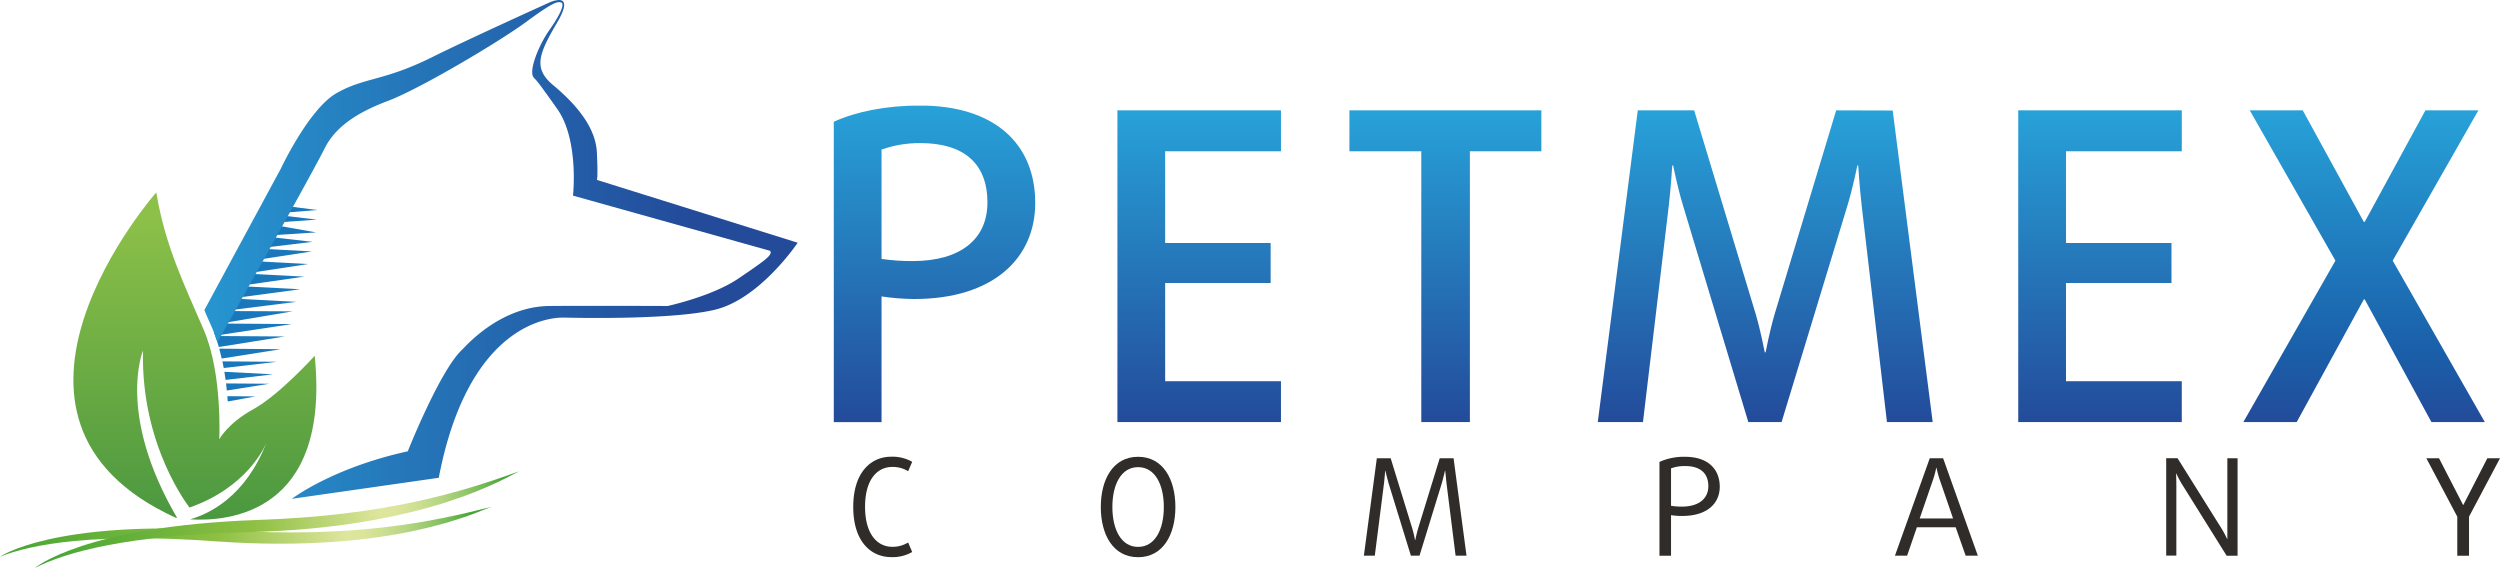 <svg xmlns="http://www.w3.org/2000/svg" xmlns:xlink="http://www.w3.org/1999/xlink" viewBox="0 0 615.71 139.89"><defs><style>.cls-1{fill:none;}.cls-2{fill:#302c29;}.cls-3{clip-path:url(#clip-path);}.cls-4{fill:url(#linear-gradient);}.cls-5{clip-path:url(#clip-path-2);}.cls-6{fill:url(#linear-gradient-2);}.cls-7{clip-path:url(#clip-path-3);}.cls-8{fill:url(#linear-gradient-3);}.cls-9{clip-path:url(#clip-path-4);}.cls-10{fill:url(#linear-gradient-4);}.cls-11{clip-path:url(#clip-path-5);}.cls-12{fill:url(#linear-gradient-5);}.cls-13{clip-path:url(#clip-path-6);}.cls-14{fill:url(#linear-gradient-6);}.cls-15{fill:url(#linear-gradient-7);}.cls-16{fill:url(#linear-gradient-8);}.cls-17{fill:url(#linear-gradient-9);}.cls-18{fill:url(#linear-gradient-10);}.cls-19{fill:url(#linear-gradient-11);}.cls-20{fill:url(#linear-gradient-12);}.cls-21{fill:url(#linear-gradient-13);}.cls-22{fill:url(#linear-gradient-14);}.cls-23{fill:url(#linear-gradient-15);}.cls-24{fill:url(#linear-gradient-16);}.cls-25{fill:url(#linear-gradient-17);}.cls-26{fill:url(#linear-gradient-18);}.cls-27{fill:url(#linear-gradient-19);}.cls-28{fill:url(#linear-gradient-20);}.cls-29{fill:url(#linear-gradient-21);}.cls-30{fill:url(#linear-gradient-22);}.cls-31{fill:url(#linear-gradient-23);}</style><clipPath id="clip-path"><path class="cls-1" d="M217.11,63.77V36.83a28.26,28.26,0,0,1,9.54-1.59c10.71,0,16.54,5,16.54,14.63,0,8.91-6.47,14.43-18.44,14.43a51.78,51.78,0,0,1-7.64-.53M205.35,30V104h11.76V73a55,55,0,0,0,8.06.64c19.4,0,29.79-10,29.79-23.65,0-14.63-10.07-24-28.41-24-8.27,0-15.69,1.48-21.2,4"/></clipPath><linearGradient id="linear-gradient" x1="-113.64" y1="367.64" x2="-112.32" y2="367.64" gradientTransform="matrix(0, 58.84, 58.84, 0, -21402.06, 6712.83)" gradientUnits="userSpaceOnUse"><stop offset="0" stop-color="#27a1d8"/><stop offset="1" stop-color="#234b9a"/></linearGradient><clipPath id="clip-path-2"><polygon class="cls-1" points="275.2 27.18 275.2 103.95 315.48 103.95 315.48 93.88 286.96 93.88 286.96 69.7 312.94 69.7 312.94 59.84 286.96 59.84 286.96 37.25 315.48 37.25 315.48 27.18 275.2 27.18"/></clipPath><linearGradient id="linear-gradient-2" x1="-113.63" y1="367.92" x2="-112.31" y2="367.92" gradientTransform="matrix(0, 57.96, 57.96, 0, -21029.27, 6613.51)" xlink:href="#linear-gradient"/><clipPath id="clip-path-3"><polygon class="cls-1" points="332.34 27.18 332.34 37.25 350.04 37.25 350.04 103.95 362.01 103.95 362.01 37.25 379.61 37.25 379.61 27.18 332.34 27.18"/></clipPath><linearGradient id="linear-gradient-3" x1="-113.63" y1="368.17" x2="-112.31" y2="368.17" gradientTransform="matrix(0, 57.96, 57.96, 0, -20983.52, 6613.51)" xlink:href="#linear-gradient"/><clipPath id="clip-path-4"><path class="cls-1" d="M452.22,27.18,437.07,77.34c-1.28,4.35-2.23,9.44-2.23,9.44h-.21s-.95-5.09-2.23-9.44L417.24,27.18H403.36L393.5,104h11.13L411,50.62c.53-4.56.85-9.87.85-9.87h.21s1.06,5.31,2.44,9.87L430.6,104h8.16L455,50.62c1.38-4.56,2.44-9.87,2.44-9.87h.21s.32,5.31.85,9.87L464.73,104H476l-9.86-76.78Z"/></clipPath><linearGradient id="linear-gradient-4" x1="-113.63" y1="368.51" x2="-112.31" y2="368.51" gradientTransform="matrix(0, 57.96, 57.96, 0, -20924.05, 6613.51)" xlink:href="#linear-gradient"/><clipPath id="clip-path-5"><polygon class="cls-1" points="497.06 27.18 497.06 103.95 537.34 103.95 537.34 93.88 508.82 93.88 508.82 69.7 534.8 69.7 534.8 59.84 508.82 59.84 508.82 37.25 537.34 37.25 537.34 27.18 497.06 27.18"/></clipPath><linearGradient id="linear-gradient-5" x1="-113.63" y1="368.86" x2="-112.31" y2="368.86" gradientTransform="matrix(0, 57.96, 57.96, 0, -20861.8, 6613.51)" xlink:href="#linear-gradient"/><clipPath id="clip-path-6"><polygon class="cls-1" points="597.34 27.18 582.39 54.65 582.17 54.65 567.13 27.18 554.08 27.18 575.18 64.19 552.5 103.95 565.64 103.95 582.17 73.74 582.39 73.74 598.82 103.95 611.97 103.95 589.28 64.19 610.38 27.18 597.34 27.18"/></clipPath><linearGradient id="linear-gradient-6" x1="-113.63" y1="369.13" x2="-112.31" y2="369.13" gradientTransform="matrix(0, 57.96, 57.96, 0, -20812.77, 6613.51)" gradientUnits="userSpaceOnUse"><stop offset="0" stop-color="#27a1d8"/><stop offset="0.77" stop-color="#1a5fa9"/><stop offset="1" stop-color="#234b9a"/></linearGradient><linearGradient id="linear-gradient-7" x1="53.09" y1="76.57" x2="61.42" y2="76.57" gradientUnits="userSpaceOnUse"><stop offset="0" stop-color="#27a1d8"/><stop offset="0" stop-color="#1c84c5"/><stop offset="0.35" stop-color="#1873b8"/><stop offset="0.76" stop-color="#224d9c"/><stop offset="1" stop-color="#234b9a"/></linearGradient><linearGradient id="linear-gradient-8" x1="-335.68" y1="65.82" x2="1208.29" y2="65.82" xlink:href="#linear-gradient-7"/><linearGradient id="linear-gradient-9" x1="-150.07" y1="53.86" x2="701.57" y2="53.86" xlink:href="#linear-gradient-7"/><linearGradient id="linear-gradient-10" x1="57.42" y1="55.02" x2="87.97" y2="55.02" xlink:href="#linear-gradient-7"/><linearGradient id="linear-gradient-11" x1="-131.8" y1="49.59" x2="652.07" y2="49.59" xlink:href="#linear-gradient-7"/><linearGradient id="linear-gradient-12" x1="55.04" y1="52.69" x2="98.62" y2="52.69" xlink:href="#linear-gradient-7"/><linearGradient id="linear-gradient-13" x1="-64.28" y1="98.22" x2="410.62" y2="98.22" xlink:href="#linear-gradient-7"/><linearGradient id="linear-gradient-14" x1="-128.67" y1="95.31" x2="599.26" y2="95.31" xlink:href="#linear-gradient-7"/><linearGradient id="linear-gradient-15" x1="-152.27" y1="92.57" x2="667.19" y2="92.57" xlink:href="#linear-gradient-7"/><linearGradient id="linear-gradient-16" x1="-243.33" y1="84.11" x2="926.91" y2="84.11" xlink:href="#linear-gradient-7"/><linearGradient id="linear-gradient-17" x1="-177.82" y1="89.81" x2="740.66" y2="89.81" xlink:href="#linear-gradient-7"/><linearGradient id="linear-gradient-18" x1="-282.11" y1="79.62" x2="1040.12" y2="79.62" xlink:href="#linear-gradient-7"/><linearGradient id="linear-gradient-19" x1="-208.15" y1="87.09" x2="827.14" y2="87.09" xlink:href="#linear-gradient-7"/><linearGradient id="linear-gradient-20" x1="32.14" y1="61.45" x2="196.46" y2="61.45" gradientUnits="userSpaceOnUse"><stop offset="0" stop-color="#27a1d8"/><stop offset="0.84" stop-color="#234b9a"/><stop offset="1" stop-color="#234b9a"/></linearGradient><linearGradient id="linear-gradient-21" x1="13.06" y1="149.31" x2="125.89" y2="129.01" gradientTransform="matrix(0.99, 0.12, -0.12, 0.99, 6.87, -14.52)" gradientUnits="userSpaceOnUse"><stop offset="0" stop-color="#45a635"/><stop offset="0.45" stop-color="#8dbf41"/><stop offset="0.73" stop-color="#dee69d"/><stop offset="0.77" stop-color="#dae49a"/><stop offset="0.81" stop-color="#ccdf91"/><stop offset="0.86" stop-color="#b6d582"/><stop offset="0.91" stop-color="#97c86d"/><stop offset="0.96" stop-color="#70b852"/><stop offset="1" stop-color="#45a635"/></linearGradient><linearGradient id="linear-gradient-22" x1="8.07" y1="134.31" x2="120.9" y2="114" gradientTransform="matrix(1, 0.02, -0.02, 1, 5.65, 3.4)" xlink:href="#linear-gradient-21"/><linearGradient id="linear-gradient-23" x1="47.99" y1="53.51" x2="47.99" y2="134.97" gradientUnits="userSpaceOnUse"><stop offset="0" stop-color="#8cc048"/><stop offset="1" stop-color="#45943f"/></linearGradient></defs><g id="Warstwa_2" data-name="Warstwa 2"><g id="Layer_1" data-name="Layer 1"><g id="COMPANY"><path class="cls-1" d="M280.29,115.05c-4.17,0-6.33,4.28-6.33,9.82s2.16,9.82,6.33,9.82,6.34-4.29,6.34-9.82S284.47,115.05,280.29,115.05Z"/><path class="cls-1" d="M476.93,115.21h-.06a27.82,27.82,0,0,1-.73,2.75l-3.35,9.73H481L477.66,118A27.82,27.82,0,0,1,476.93,115.21Z"/><path class="cls-1" d="M415,114.78a9.76,9.76,0,0,0-3.48.57v9.22a15.52,15.52,0,0,0,2.68.2c4.22,0,6.51-2,6.51-5C420.7,116.51,418.67,114.78,415,114.78Z"/><path class="cls-1" d="M219.75,134.69a7.2,7.2,0,0,0,3.91-1.07l1,2.35a9.66,9.66,0,0,1-5.14,1.26c-5.11,0-9.38-3.94-9.38-12.36s4.27-12.37,9.38-12.37a9.83,9.83,0,0,1,5.14,1.26l-1,2.32a7.12,7.12,0,0,0-3.91-1.06c-3.69,0-6.7,3.08-6.7,9.81S216.06,134.69,219.75,134.69Zm60.54,2.54c-6.13,0-9.18-5.53-9.18-12.36s3.05-12.37,9.18-12.37,9.19,5.53,9.19,12.37S286.43,137.23,280.29,137.23Zm78.2-.36-2.26-18c-.16-1.36-.29-2.91-.29-2.91h-.07s-.34,1.55-.73,2.91l-5.54,18h-2.12l-5.54-18c-.4-1.36-.73-2.91-.73-2.91h-.07s-.1,1.55-.26,2.91l-2.29,18H335.9l3.19-24h3.41l5.31,17.25c.4,1.32.69,2.88.69,2.88h.07s.3-1.56.7-2.88l5.31-17.25H358l3.19,24Zm55.81-9.82a15.81,15.81,0,0,1-2.79-.2v10h-2.85V113.76a14.72,14.72,0,0,1,6.3-1.26c5.5,0,8.55,2.85,8.55,7.32C423.51,124,420.26,127.05,414.3,127.05Zm69.83,9.82-2.46-7h-9.55l-2.41,7h-3l8.58-24h3.29l8.55,24Zm67,0h-2.69l-11-17.61a24.5,24.5,0,0,1-1.39-2.62H536s.07,1.53.07,2.92v17.31H533.5v-24h2.82l10.81,17.28a21.73,21.73,0,0,1,1.4,2.62h.06s0-1.59,0-3V112.86h2.52Zm57-9.62v9.62h-2.89v-9.62l-7.62-14.39h3.12l5.93,11.51h.06l5.91-11.51h3.12Z"/><path class="cls-2" d="M219.75,115a7.12,7.12,0,0,1,3.91,1.06l1-2.32a9.83,9.83,0,0,0-5.14-1.26c-5.11,0-9.38,3.94-9.38,12.37s4.27,12.36,9.38,12.36a9.66,9.66,0,0,0,5.14-1.26l-1-2.35a7.2,7.2,0,0,1-3.91,1.07c-3.69,0-6.7-3.13-6.7-9.86S216.06,115,219.75,115Z"/><path class="cls-2" d="M280.29,112.5c-6.13,0-9.18,5.53-9.18,12.37s3.05,12.36,9.18,12.36,9.19-5.53,9.19-12.36S286.43,112.5,280.29,112.5Zm0,22.19c-4.17,0-6.33-4.29-6.33-9.82s2.16-9.82,6.33-9.82,6.34,4.28,6.34,9.82S284.47,134.69,280.29,134.69Z"/><path class="cls-2" d="M354.58,112.86l-5.31,17.25c-.4,1.32-.7,2.88-.7,2.88h-.07s-.29-1.56-.69-2.88l-5.31-17.25h-3.41l-3.19,24h2.69l2.29-18c.16-1.36.26-2.91.26-2.91h.07s.33,1.55.73,2.91l5.54,18h2.12l5.54-18c.39-1.36.73-2.91.73-2.91h.07s.13,1.55.29,2.91l2.26,18h2.69l-3.19-24Z"/><path class="cls-2" d="M415,112.5a14.72,14.72,0,0,0-6.3,1.26v23.11h2.85v-10a15.81,15.81,0,0,0,2.79.2c6,0,9.21-3,9.21-7.23C423.51,115.35,420.46,112.5,415,112.5Zm-.77,12.27a15.52,15.52,0,0,1-2.68-.2v-9.22a9.76,9.76,0,0,1,3.48-.57c3.68,0,5.71,1.73,5.71,5C420.7,122.81,418.41,124.77,414.19,124.77Z"/><path class="cls-2" d="M475.27,112.86l-8.58,24h3l2.41-7h9.55l2.46,7h3l-8.55-24Zm-2.48,14.83,3.35-9.73a27.82,27.82,0,0,0,.73-2.75h.06a27.82,27.82,0,0,0,.73,2.75l3.35,9.73Z"/><path class="cls-2" d="M548.56,129.74c0,1.43,0,3,0,3h-.06a21.73,21.73,0,0,0-1.4-2.62l-10.81-17.28H533.5v24H536V119.56c0-1.39-.07-2.92-.07-2.92H536a24.5,24.5,0,0,0,1.39,2.62l11,17.61h2.69v-24h-2.52Z"/><polygon class="cls-2" points="606.68 124.36 606.62 124.36 600.69 112.86 597.57 112.86 605.19 127.25 605.19 136.87 608.08 136.87 608.08 127.25 615.71 112.86 612.59 112.86 606.68 124.36"/></g><g class="cls-3"><rect class="cls-4" x="205.35" y="26.02" width="49.61" height="77.94"/></g><g class="cls-5"><rect class="cls-6" x="275.2" y="27.18" width="40.28" height="76.77"/></g><g class="cls-7"><rect class="cls-8" x="332.34" y="27.18" width="47.28" height="76.77"/></g><g class="cls-9"><rect class="cls-10" x="393.5" y="27.18" width="82.47" height="76.77"/></g><g class="cls-11"><rect class="cls-12" x="497.06" y="27.18" width="40.28" height="76.77"/></g><g class="cls-13"><rect class="cls-14" x="552.5" y="27.18" width="59.47" height="76.77"/></g><g id="_Path_" data-name="&lt;Path&gt;"><polygon class="cls-15" points="55.32 76.58 55.32 76.56 55.2 76.58 55.32 76.58"/><polygon class="cls-16" points="72.98 74.34 56.97 73.51 73.94 71.24 58.73 70.45 74.91 68.13 60.5 67.38 75.87 65.03 61.46 64.27 76.83 61.92 63.23 61.21 76.96 59.56 64.19 58.11 77.88 57.24 65.55 55.07 55.32 76.56 72.98 74.34"/><polygon class="cls-17" points="66.66 52.75 65.6 54.97 78.05 54.09 66.66 52.75"/><polygon class="cls-18" points="65.16 55 65.55 55.07 65.6 54.97 65.16 55"/><polygon class="cls-19" points="67.8 50.4 69.61 46.55 66.72 52.63 78.17 51.73 67.8 50.4"/><polygon class="cls-20" points="66.08 52.68 66.66 52.75 66.72 52.63 66.08 52.68"/><path class="cls-21" d="M56.09,98.88l6.84-1.25L56,97.57C56,98,56.06,98.46,56.09,98.88Z"/><path class="cls-22" d="M55.67,94.43c.08.6.14,1.18.19,1.75l10.45-1.67Z"/><path class="cls-23" d="M55.26,91.57c.11.67.21,1.33.3,2l11.67-1.38Z"/><path class="cls-24" d="M53,82.75c.33.88.63,1.79.9,2.71l16.2-2.59Z"/><path class="cls-25" d="M54.78,89c.11.55.22,1.09.32,1.64l13.1-1.54Z"/><path class="cls-26" d="M53,82.66l18.89-2.85-17.65-.13,17.82-3-16.74-.08L52.74,82C52.83,82.22,52.91,82.44,53,82.66Z"/><path class="cls-27" d="M54,85.87c.22.8.41,1.61.6,2.43L69.16,86Z"/></g><path class="cls-28" d="M147,44.3s.32-.24,0-6.8S141.21,25.12,136.27,21s-3.72-7.53,1-15.53C139.87,1,139,0,137.63,0a6.6,6.6,0,0,0-2.33.62s-19.93,9-29.12,13.58c-11.72,5.79-16.5,4.86-23.3,8.74S69.18,41.5,69.18,41.5L50.33,76.37C51,78,51.76,79.63,52.47,81.3c.41,1,.76,2,1.09,3,9.52-17,23.86-42.66,26.41-47.78s7.76-8.74,15.53-11.65,27.36-14.53,34-19.41S137.27.31,138.21.62s-.24,3-2.91,6.79-5.16,10.1-3.88,11.65c.85,1,.42.13,5.82,7.77s3.88,21.35,3.88,21.35l48.54,13.59c.73,1-1.21,2.35-7.76,6.8s-17.48,6.79-17.48,6.79-21-.08-29.12,0S119.67,79.87,113.94,86c-5.47,4.9-13.51,25.15-13.51,25.15-18.62,4.08-28.55,11.7-28.55,11.7l36.18-5.18c7.42-38.64,27.95-39.52,30.79-39.45h.33s25.75.73,36.89-1.94,20.39-16.5,20.39-16.5Z"/><path class="cls-29" d="M0,137.11c7.78-3.14,23.52-5.92,53-3.8,44.11,3.19,64.66-7.4,68.1-8.5-14.92,3.78-33.73,7.75-65.43,5.81C12.88,128,0,137.11,0,137.11Z"/><path class="cls-30" d="M8.58,139.89c7.44-3.86,22.85-8.14,52.35-8.83,44.21-1,63.66-13.53,67-15-14.49,5.19-32.84,10.93-64.58,12C20.53,129.59,8.58,139.89,8.58,139.89Z"/><path class="cls-31" d="M77.51,87.63s-8.69,9.61-15.1,13.14S54,108.2,54,108.2s.81-16.14-3.79-26.9S40.71,60.82,38.49,47.38c0,0-49,55.63,4.83,80.15l.3,0c-15-25.57-8.4-41.19-8.4-41.19C34.63,109.91,46.69,125,46.69,125c14-4.92,18.48-14.78,19-16.17,0-.06.05-.11.07-.18l-.07.18c-5.2,13.61-14.37,17.81-18.91,19.08C56.3,128.5,81.39,126.45,77.51,87.63Z"/></g></g></svg>